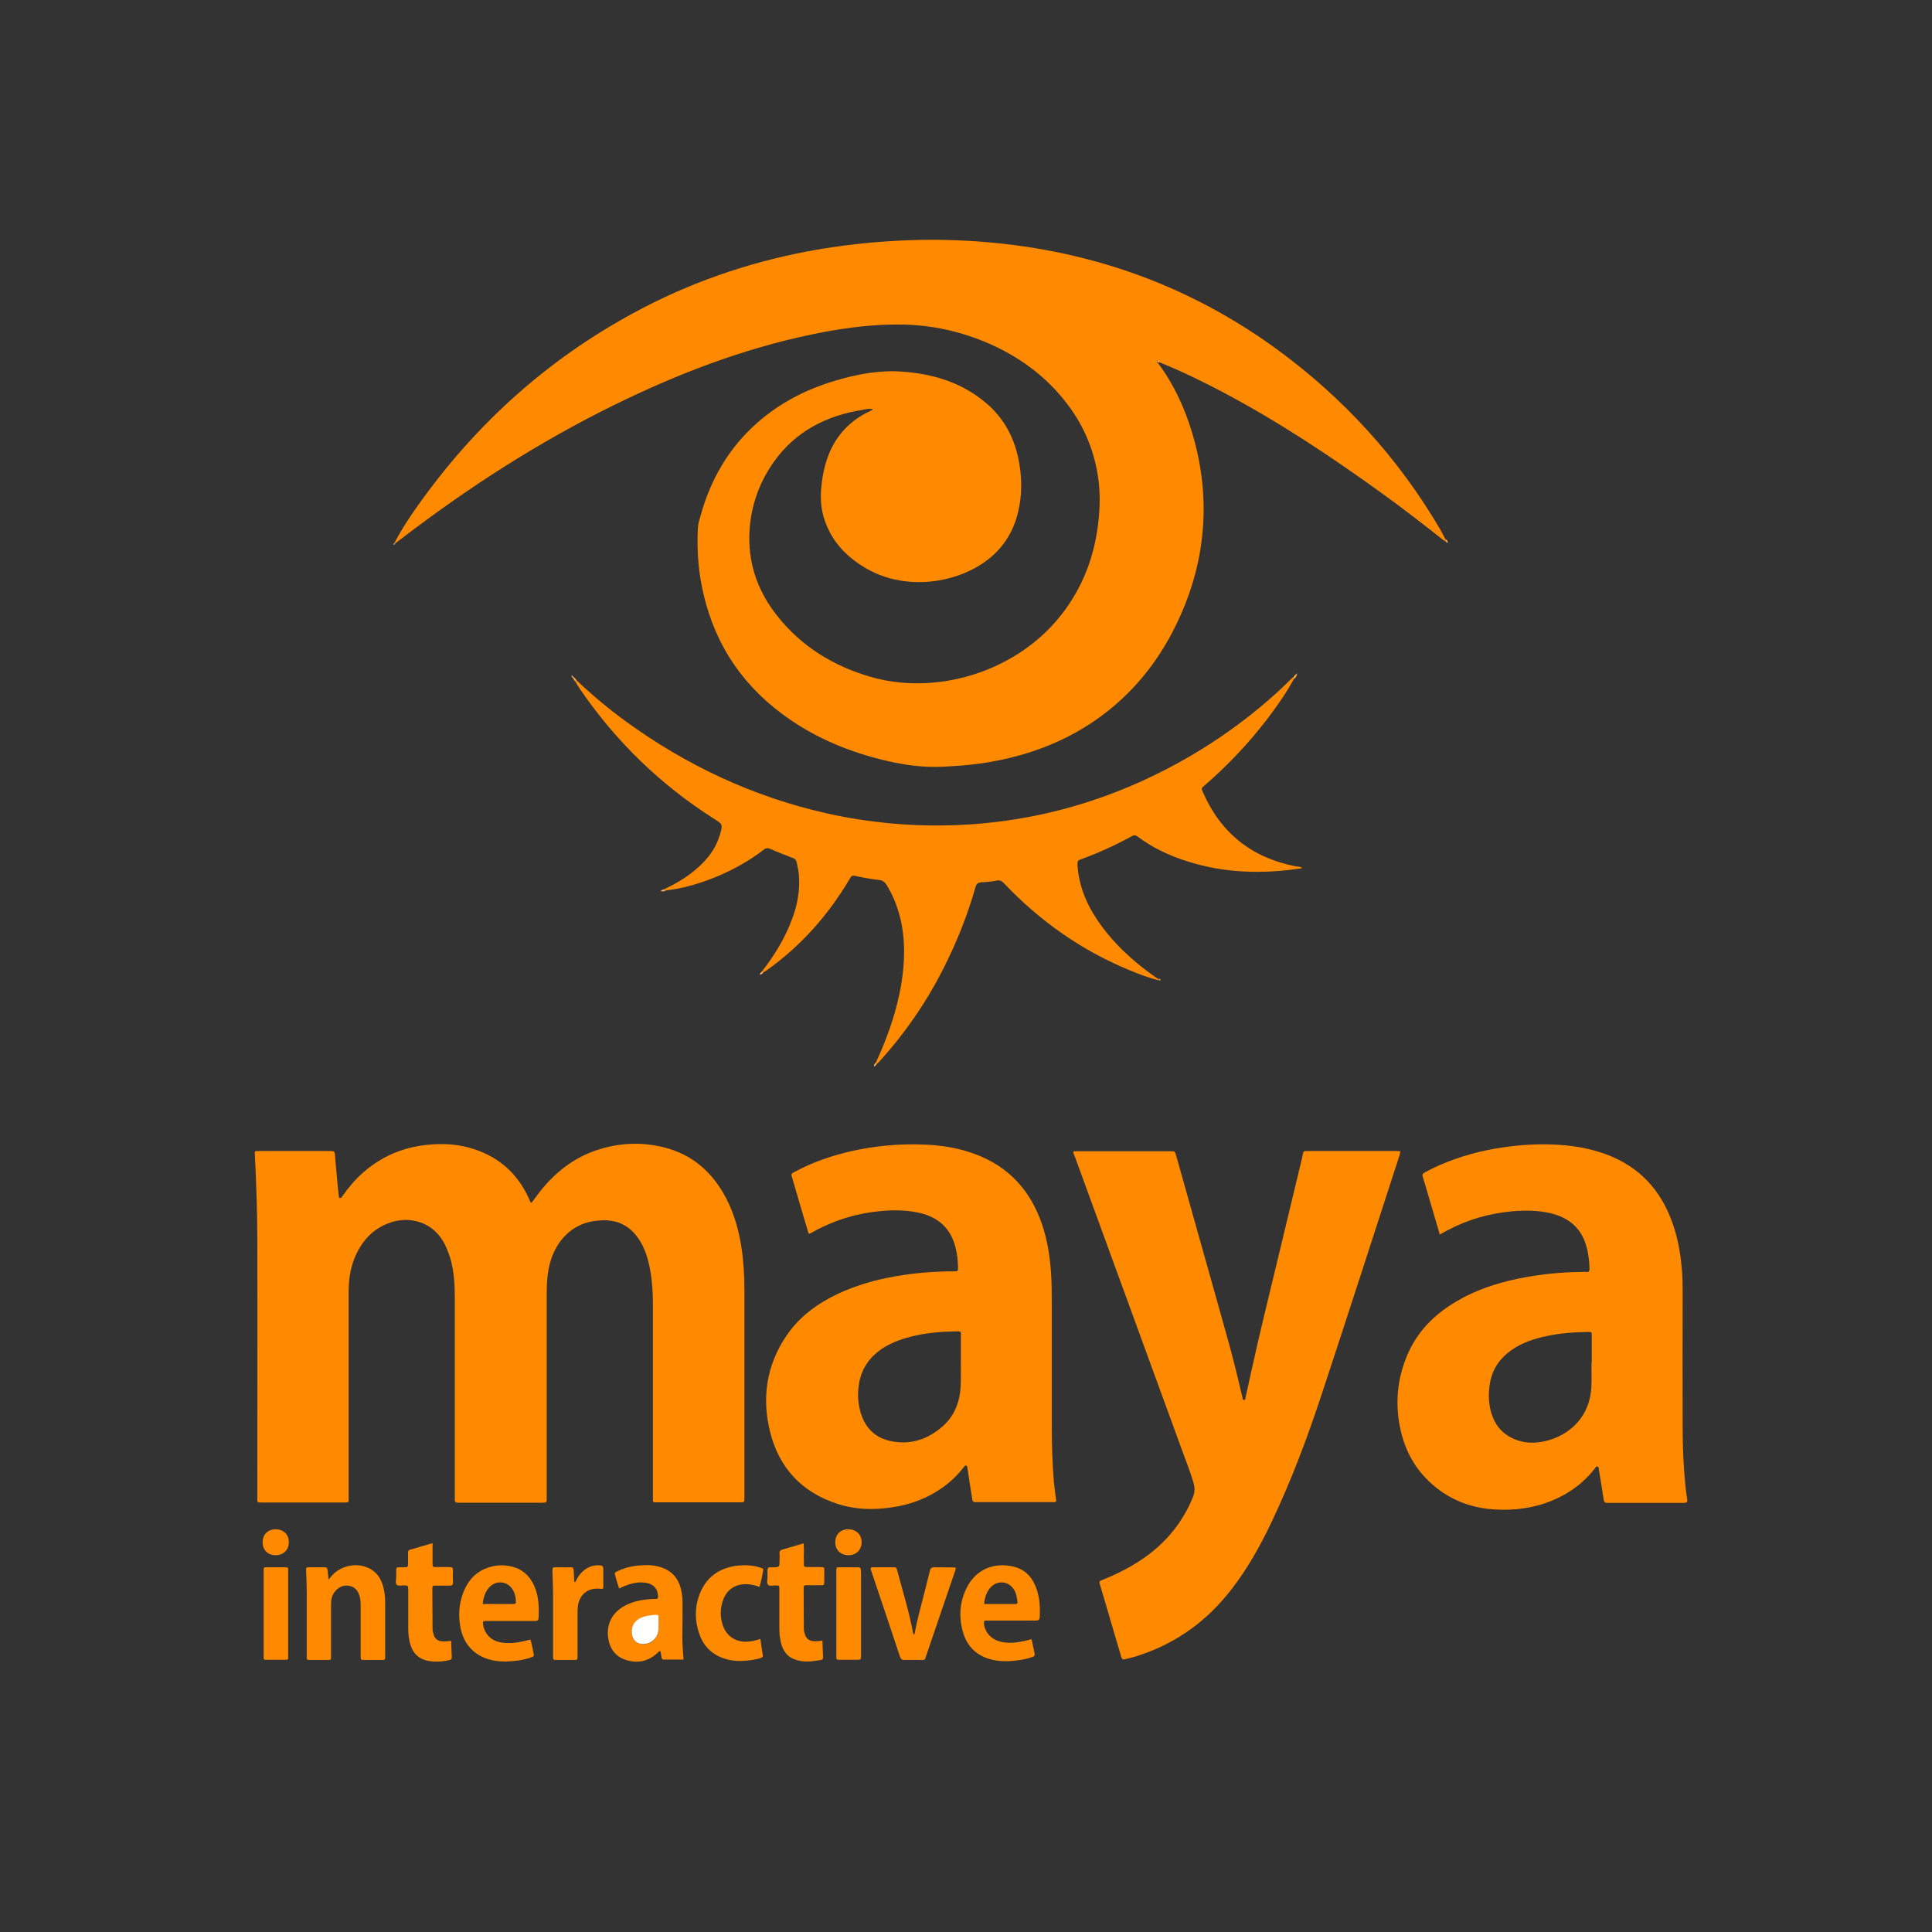 <!-- Generator: Adobe Illustrator 22.1.0, SVG Export Plug-In . SVG Version: 6.00 Build 0)  -->
<svg xmlns="http://www.w3.org/2000/svg" xmlns:xlink="http://www.w3.org/1999/xlink" version="1.1" id="Maya_x5F_logo_x5F_final_xA0_Image_1_" x="0px" y="0px" viewBox="0 0 946 946" style="enable-background:new 0 0 946 946;" xml:space="preserve">
<rect x="0" y="0" width="946" height="946" fill="#333333" stroke="none"/>
<style type="text/css">
	.st0{fill:#FF8A00;}
	.st1{fill:#FFAA45;}
	.st2{fill:#FFA234;}
	.st3{fill:#FFB966;}
	.st4{fill:#FFAB47;}
	.st5{fill:#FFB155;}
	.st6{fill:#FFBE72;}
	.st7{fill:#FFBC6E;}
	.st8{fill:#FFCB8E;}
	.st9{fill:#FFBF74;}
	.st10{fill:#FFDBB2;}
	.st11{fill:#FFDCB3;}
	.st12{fill:#FFCC90;}
	.st13{fill:#FFFFFE;}
</style>
<g>
	<path class="st0" d="M204.2,258c32.1-24,65.9-45.1,102.1-62.4c31-14.8,63.1-26.6,97-33c12.3-2.3,24.6-3.8,37.2-3.7   c15.6,0.1,30.4,3.4,44.6,9.7c15.8,7.1,29.2,17.4,39.3,31.7c7.6,10.8,12.1,22.8,13.6,35.9c0.9,8,0.4,16-0.8,23.9   c-2,12.8-6.4,24.7-13.6,35.5c-21.2,32.2-63.4,45.7-97.4,35.8c-18.2-5.3-33.7-14.8-45.6-29.8c-9-11.3-13.9-24.2-13.7-38.8   c0.2-13.4,4.3-25.8,12.1-36.8c10.6-14.8,25.6-22.5,43.3-25.3c1.6-0.3,3.3-0.8,5.1-0.3c-0.2,0.2-0.2,0.3-0.3,0.3   c-0.9,0.5-1.8,1-2.8,1.4c-8.2,4.3-14.3,10.7-18,19.2c-2.3,5.3-3.5,10.9-4.1,16.7c-0.6,5.8-0.3,11.5,1.7,17   c3.5,10.2,10.4,17.4,19.5,22.9c18.8,11.3,42.8,8.1,58-2.2c9.2-6.3,14.9-14.9,17.3-25.8c1.7-7.6,1.7-15.2,0.4-22.9   c-2-12-7.3-22.3-16.8-30.1c-11.7-9.7-25.4-13.8-40.2-14.9c-11.3-0.9-22.3,1.2-33.1,4.4c-14.2,4.2-27.1,10.8-38.3,20.7   c-13.8,12.2-22.7,27.5-27.6,45.2c-0.6,2.1-1.3,4.1-1.4,6.3c-0.4,9.3,0,18.5,1.8,27.7c5,26.2,18.1,47.4,39.5,63.3   c14.2,10.6,30.2,17.6,47.3,22c10.4,2.7,21,4.4,31.8,3.8c1.7-0.1,3.4-0.2,5-0.3c10.5-0.6,20.8-2.2,30.9-4.9   c18.5-5,35.1-13.5,49.5-26.3c12.6-11.2,22.2-24.7,29.3-39.9c7-14.9,11.3-30.6,12.3-47c1-15.5-1-30.6-5.5-45.5   c-3.7-12.1-8.9-23.4-16.5-33.6c-0.4-0.2-0.8-0.5-0.5-0.8c0.4-0.5,0.8-0.1,1.1,0.3c10.7,4.3,21,9.3,31.2,14.7   c27.2,14.4,52.8,31.4,77.7,49.4c10.4,7.5,20.6,15.4,30.7,23.4c0.2-0.2,0.4-0.4,0.6-0.6c-0.9-1.6-1.7-3.3-2.6-4.9   c-20.6-35.2-47.6-64.7-80.5-88.7c-48.1-34.9-102.3-51.8-161.5-53.2c-10.2-0.3-20.5,0.1-30.7,0.8c-12.5,0.9-25,2.5-37.3,4.8   c-29.9,5.7-58.3,15.6-85,30.1C268,176.1,233,207.6,205,247c-4.4,6.1-8.5,12.4-12,19.1c0.2,0,0.4,0,0.5,0   C197.1,263.4,200.6,260.6,204.2,258z"/>
	<path class="st0" d="M312.7,606.6c2.2,3.2,3.6,6.8,4.6,10.5c1.9,7.2,2.4,14.6,2.4,22.1c0,31.1,0,62.2,0,93.3c0,0.6,0,1.3,0,1.9   c-0.1,1,0.4,1.3,1.3,1.2c0.6,0,1.1,0,1.7,0c13,0,25.9,0,38.9,0c0.2,0,0.5,0,0.7,0c2.2,0,2.2,0,2.2-2.3c0-0.2,0-0.3,0-0.5   c0-33.7,0-67.4,0-101c0-7.1-0.4-14.2-1.5-21.3c-1.3-8.2-3.5-16.1-7.3-23.5c-6.6-12.8-16.5-21.7-30.6-25.2   c-11.2-2.8-22.4-2.2-33.3,1.5c-11.2,3.8-20,10.9-27.3,20c-1.4,1.8-2.8,3.7-4.3,5.7c-0.3-0.3-0.4-0.4-0.5-0.5   c-0.3-0.6-0.6-1.3-0.9-2c-5.4-11.7-14.1-19.6-26.3-23.7c-7.7-2.6-15.6-3.1-23.7-2.2c-11.9,1.3-22.3,5.8-31.3,13.8   c-3.8,3.4-7,7.2-9.9,11.4c-0.3,0.4-0.5,0.9-1.1,0.8c-0.7-0.1-0.5-0.7-0.6-1.1c-0.1-1.1-0.3-2.2-0.4-3.3c-0.5-5.7-1.1-11.3-1.5-17   c-0.1-1.2-0.5-1.6-1.8-1.6c-11.9,0-23.8,0-35.8,0c-1.7,0-1.7,0-1.6,1.8c0.7,14.2,1.2,28.5,1.2,42.7c0.1,41.6,0,83.2,0,124.8   c0,2.9-0.4,2.8,2.6,2.8c13.2,0,26.4,0,39.6,0c0.4,0,0.8,0,1.2,0c0.9,0,1.4-0.2,1.3-1.2c0-0.6,0-1.3,0-1.9c0-14.6,0-29.1,0-43.7   c0-18.7,0-37.4,0-56.2c0-5.6,0.7-11.2,2.8-16.4c3.4-8.4,8.9-14.7,17.7-17.7c9.3-3.2,20.9-0.5,26.5,10.5c1.2,2.4,2.1,4.8,2.9,7.4   c1.7,6.1,2.1,12.4,2.1,18.8c0,32.4,0,64.8,0,97.2c0,0.6,0,1.3,0,1.9c-0.1,1.1,0.5,1.4,1.5,1.4c0.3,0,0.6,0,1,0   c13.4,0,26.7,0,40.1,0c2.4,0,2.4,0,2.4-2.5c0-7.6,0-15.2,0-22.8c0-26.1,0-52.2,0-78.2c0-4.6,0.4-9.1,1.5-13.5   c3.1-11.7,11.4-20.1,23.3-21.1C300.9,596.7,307.9,599.4,312.7,606.6z"/>
	<path class="st0" d="M685.6,563.7c-0.5,0-0.9-0.1-1.4-0.1c-14.6,0-29.3,0-43.9,0c-0.2,0-0.5,0-0.7,0c-1-0.1-1.5,0.3-1.6,1.3   c-0.1,0.6-0.3,1.2-0.4,1.9c-4.1,16.9-8.1,33.9-12.2,50.8c-4.4,18.2-8.9,36.5-12.9,54.8c-0.9,4.1-1.8,8.1-2.7,12.2   c-0.1,0.4,0,0.9-0.6,0.9c-0.7,0.1-0.7-0.5-0.8-1c-0.1-0.3-0.1-0.6-0.2-0.9c-2.3-9.9-4.7-19.7-7.5-29.5   c-8.2-29.5-16.6-58.9-24.8-88.3c-0.6-2.1-0.6-2.1-2.9-2.1c-15.1,0-30.2,0-45.3,0c-0.7,0-1.4-0.1-2.1,0.2c-0.1,1,0.5,1.8,0.8,2.7   c17.5,47.9,35,95.9,52.5,143.8c1.9,5.3,4.1,10.6,5.6,16.1c0.6,2.2,0.5,4.2-0.3,6.3c-1.4,3.7-3.2,7.1-5.3,10.5   c-9.2,14.8-22.9,23.7-38.6,30.1c-2.2,0.9-2.2,0.8-1.6,2.9c2.4,8,4.8,16.1,7.1,24.1c1.1,3.6,2.1,7.2,3.2,10.8c0.3,1.1,0.7,1.6,2,1.2   c2.3-0.6,4.7-1.1,6.9-1.9c18.4-6.1,33.3-17,45.1-32.3c7.9-10.2,14.2-21.5,19.7-33.1c9.6-20.2,17.4-41,24.4-62.2   c12.9-39,25.5-78.2,38.2-117.3C685.4,565,685.7,564.4,685.6,563.7z"/>
	<path class="st0" d="M515,698.3c0-19.8,0-39.5,0-59.3c0-5.4,0-10.9-0.4-16.3c-0.6-7.9-1.8-15.7-4.4-23.3   c-5.6-16.4-16.2-28.1-32.5-34.2c-8.4-3.2-17.1-4.5-26-4.8c-11.8-0.4-23.5,0.7-35,3.3c-9.6,2.2-18.9,5.4-27.6,10.1   c-1.8,1-1.8,1-1.2,2.9c2.5,8.7,5.1,17.5,7.7,26.2c0.1,0.5,0.2,1,0.6,1.2c0.1,0,0.3,0,0.4-0.1c10.5-6,21.7-9.7,33.7-10.9   c6.5-0.7,13.1-0.7,19.6,0.7c8,1.8,14,6,17,13.9c1.5,4.1,2.1,8.3,2.2,12.7c0,2.1,0,2.1-2.1,2.1c-9.5,0-19,0.8-28.4,2.4   c-9.8,1.7-19.3,4.4-28.3,8.6c-10.1,4.8-18.9,11.2-25.2,20.5c-9.8,14.5-12.2,30.5-8,47.2c4.4,17.6,15.6,29.6,33.1,35.2   c8.6,2.8,17.4,3,26.3,1.7c9.3-1.3,17.8-4.5,25.4-10c3.9-2.8,7.2-6.1,10.1-9.8c0.3-0.4,0.6-0.9,1.1-0.7c0.6,0.2,0.5,0.7,0.6,1.2   c0.3,2.2,0.7,4.4,1,6.6c0.5,2.9,0.9,5.8,1.4,8.8c0.1,0.9,0.5,1.3,1.4,1.3c0.4,0,0.8,0,1.2,0c12.1,0,24.2,0,36.2,0   c0.8,0,1.6,0.2,2.3-0.4c-0.4-3.2-0.9-6.5-1.2-9.7C515.3,716.5,515,707.4,515,698.3z M470.4,678.4c-0.3,7.6-2.8,14.5-8.5,19.7   c-7.1,6.4-15.4,9.4-24.9,7.7c-8.6-1.5-13.8-6.9-15.9-15.3c-1.2-4.6-1.2-9.3-0.3-14c1.4-6.8,5.2-12.1,10.9-16   c5.1-3.4,10.9-5.3,16.8-6.6c6.5-1.4,13.1-1.9,19.8-2c2.4,0,2.2-0.1,2.2,2.2c0,4.1,0,8.2,0,12.2c0,0,0,0,0,0   C470.4,670.4,470.6,674.4,470.4,678.4z"/>
	<path class="st0" d="M826.1,733.9c-0.3-2-0.6-4-0.8-5.9c-1-9.8-1.4-19.6-1.4-29.5c-0.1-21.4,0-42.9,0-64.3c0-4.6,0-9.3-0.5-13.9   c-0.7-7.4-2-14.6-4.5-21.5c-5.7-16.2-16.3-27.6-32.5-33.6c-8.5-3.1-17.3-4.5-26.3-4.8c-7.8-0.3-15.7,0.2-23.4,1.3   c-11,1.5-21.6,4.4-31.8,8.8c-2.5,1.1-4.9,2.3-7.3,3.6c-1.1,0.6-1.3,1.2-0.9,2.3c0.5,1.5,0.9,3.1,1.4,4.6c2.3,7.7,4.5,15.5,6.9,23.5   c1.3-0.7,2.3-1.3,3.4-1.9c10.1-5.4,20.8-8.5,32.2-9.5c6.1-0.5,12.3-0.5,18.4,0.9c8.9,2.1,15.1,7,17.7,16c0.4,1.3,0.7,2.6,0.9,4   c0.4,2.4,0.7,4.9,0.7,7.4c0,1-0.4,1.5-1.4,1.4c-0.7-0.1-1.4,0-2.2,0c-10.7,0.1-21.4,1.2-31.9,3.4c-10.2,2.2-20,5.4-29.1,10.7   c-11.3,6.5-20.1,15.3-25,27.5c-4.4,10.8-5.5,22-3.4,33.4c2.4,13.3,8.9,24.2,20,32.2c7.9,5.6,16.8,8.5,26.4,9.1   c9.8,0.6,19.3-0.6,28.4-4.4c8.2-3.4,15.2-8.5,20.7-15.5c0.4-0.5,0.6-1.3,1.4-1.1c0.8,0.2,0.6,1.1,0.7,1.6c0.8,4.6,1.5,9.2,2.2,13.7   c0.4,2.5,0.4,2.5,3,2.5c10.1,0,20.2,0,30.2,0c2.2,0,4.3,0,6.5,0C826.2,735.6,826.3,735.6,826.1,733.9z M779.2,679.3   c-0.7,13.9-10.1,23.5-22.8,26.4c-4.5,1-9.1,1-13.5-0.5c-7.2-2.5-11.4-7.7-13.1-14.9c-1-4.4-1-8.9-0.2-13.3   c1.2-6.7,4.8-11.9,10.3-15.8c5.2-3.7,11.2-5.7,17.4-7c6.5-1.4,13.1-1.9,19.8-2c2.3,0,2.3-0.2,2.3,2.1c0,4.3,0,8.6,0,12.9   c0,0-0.1,0-0.1,0C779.2,671.1,779.4,675.2,779.2,679.3z"/>
	<path class="st0" d="M529.7,420.6c8.5-3.1,16.7-6.9,24.6-11.2c1.1-0.6,1.8-0.5,2.7,0.2c7.2,5.4,15.2,9.2,23.6,11.9   c18.6,6.1,37.6,6.6,57.1,3.6c-1.1-0.9-2.3-0.7-3.3-0.9c-21.4-4.2-36.6-16.2-45.4-36.3c-0.8-1.9-0.8-1.9,0.7-3.2   c11.2-9.7,21.3-20.3,30.3-32c5-6.5,9.8-13.3,13.7-20.5c-0.2-0.2-0.4-0.4-0.6-0.6l0,0l0,0c-2.8,2.7-5.6,5.5-8.5,8.1   c-20,18-42.4,32.4-66.9,43.4c-28.3,12.6-57.9,19.6-88.8,20.9c-10.4,0.4-20.8,0.2-31.2-0.7c-11.2-1-22.2-2.6-33.1-5.1   c-35.9-8.1-68.5-23.4-98.2-45c-8.5-6.2-16.5-12.9-24.1-20.1c-0.2,0.2-0.4,0.4-0.6,0.6c0.8,1.4,1.6,2.7,2.5,4   c17.5,25.5,39.3,46.6,65.4,63.2c4.3,2.7,4.3,2.7,3,7.6c0,0.2-0.1,0.3-0.2,0.5c-1.8,6.2-5.5,11.1-10.2,15.4   c-5.1,4.7-11,8.2-17.2,11.1c0.2,0.4,0.7,0.4,1,0.5h0h0c8.9-1,17.3-3.6,25.5-7c8-3.4,15.5-7.6,22.4-12.9c1.1-0.9,2-1,3.4-0.4   c3.6,1.6,7.2,3,10.9,4.4c1.1,0.4,1.7,1.1,1.9,2.2c0.5,2.2,1,4.4,1.1,6.6c0.5,7.1-0.7,14-3.2,20.7c-3.5,9.6-8.8,18.3-15.1,26.3   c0.2,0.2,0.3,0.3,0.5,0.5c0.7-0.4,1.3-0.9,2-1.3c16.8-11.9,30-26.9,40.5-44.5c1.2-2,1.2-2,3.4-1.6c3.8,0.8,7.5,1.5,11.3,1.9   c1.6,0.2,2.5,0.9,3.4,2.2c5.2,8.4,7.8,17.6,8.5,27.4c0.6,8.8-0.3,17.5-2.1,26.2c-2.5,11.8-6.6,23-11.7,33.9   c0.2,0.2,0.3,0.3,0.5,0.5c0.3-0.3,0.6-0.5,0.9-0.8c12.7-13.9,23.3-29.2,31.8-46c6.5-12.8,11.8-26,15.7-39.8   c0.5-1.8,1.3-2.4,3.1-2.5c2.4-0.1,4.8-0.3,7.1-0.8c1.8-0.4,2.8,0.2,3.9,1.4c17.4,18.3,37.6,32.6,61,42.3c4.8,2,9.6,3.9,14.7,5.1   c0-0.2-0.1-0.3-0.1-0.5c0,0,0,0,0,0c-4-2.7-7.8-5.6-11.5-8.7c-8.1-6.9-15.2-14.6-20.7-23.8c-4.2-7.1-6.9-14.7-7.5-23   C527.6,421.4,527.5,421.4,529.7,420.6z"/>
	<path class="st0" d="M179.3,767.3c-5.7-2.1-12.6-0.4-16.7,4.1c-0.5,0.5-0.9,1.1-1.7,2.1c-0.2-1.9-0.4-3.3-0.5-4.7   c-0.1-1-0.5-1.4-1.5-1.4c-2.4,0-4.8,0-7.2,0c-1.8,0-1.9,0-1.8,1.9c0.1,3.4,0.3,6.9,0.3,10.3c0,10.2,0,20.3,0,30.5   c0,0.6,0,1.1,0,1.7c0,0.7,0.4,1,1,1c3.3,0,6.6,0,9.8,0c0.8,0,1.1-0.3,1.1-1.1c0-1.5,0-3,0-4.6c0-7.3,0-14.6,0-21.8   c0-2.2,0.5-4.3,1.9-6c1.8-2.2,4.1-3.3,7-2.8c2.9,0.5,4.3,2.5,5.1,5.1c0.5,1.7,0.5,3.5,0.5,5.2c0,8,0,16,0,24c0,2,0,2,1.9,2   c2.7,0,5.4,0,8.2,0c1.9,0,1.9,0,1.9-2c0-8.9,0-17.8,0-26.6c0-1.9-0.2-3.8-0.6-5.7C187,773.3,184.5,769.2,179.3,767.3z"/>
	<path class="st0" d="M334.2,785.4c0-2-0.1-4-0.5-6c-1.2-6.8-5.2-11-11.9-12.5c-3.5-0.8-7-0.6-10.5-0.2c-3.2,0.4-6.3,1.3-9.1,2.7   c-0.6,0.3-1.4,0.6-1.1,1.5c0.6,2.3,1.2,4.6,2.1,6.9c0.8-0.4,1.4-0.7,2.1-1c3.7-1.5,7.4-2.5,11.4-1.7c3.5,0.7,5.4,3,5.5,6.5   c0,0.9-0.1,1.4-1.2,1.3c-0.5,0-1,0-1.4,0c-4.6,0.3-9.2,1-13.4,3.2c-6.3,3.3-9.4,9-8.4,16c0.8,5.2,3.6,9.1,8.7,10.7   c5.8,1.8,11,0.7,15.5-3.5c0.4-0.3,0.6-1,1.4-0.8c0.2,1,0.4,2,0.5,3c0.1,0.7,0.4,1.1,1.2,1.1c3.1,0,6.2,0,9.6,0   c-0.3-3.9-0.6-7.4-0.6-11C334.2,796.3,334.2,790.8,334.2,785.4z M322.5,795.4c0,1.1,0.1,2.6-0.3,4.1c-0.9,3.5-4.1,5.8-7.7,5.6   c-2.4-0.2-4.2-1.6-4.9-3.9c-1.1-3.7,0.4-7.1,3.9-8.8c2.5-1.2,5.2-1.5,7.9-1.6c0.8,0,1.2,0.3,1.1,1.1   C322.5,792.9,322.5,793.9,322.5,795.4z"/>
	<path class="st0" d="M496.3,767.1c-9.6-2.3-18.2,1.4-22.6,9.7c-3.7,6.9-4.3,14.2-2.4,21.6c2,7.8,7.1,12.7,15,14.4   c4.2,0.9,8.4,0.7,12.6,0.1c2.3-0.3,4.5-0.8,6.7-1.6c0.8-0.3,1.2-0.6,1-1.6c-0.5-2.3-1-4.7-1.5-7.1c-1,0.3-1.8,0.5-2.6,0.7   c-3.9,0.9-7.8,1.5-11.9,0.7c-4.8-0.9-8.3-4.4-8.8-8.9c-0.1-1.1,0.1-1.7,1.4-1.6c0.6,0.1,1.1,0,1.7,0c7.4,0,14.7,0,22.1,0   c1.2,0,2-0.1,2.1-1.6c0.3-5.8-0.1-11.5-2.8-16.8C504.3,771.1,501,768.2,496.3,767.1z M497.3,785.4c-5.1,0-10.2,0-15.4,0   c0.2-2.9,1-5.4,2.6-7.5c3.6-4.7,10.2-3.9,12.6,1.6c0.7,1.6,0.9,3.2,1.1,4.9C498.3,784.9,498.1,785.4,497.3,785.4z"/>
	<path class="st0" d="M249.8,766.9c-2.9-0.6-5.9-0.6-8.8,0.1c-7.3,1.7-11.8,6.4-14.3,13.2c-1.9,5.1-2.3,10.4-1.4,15.8   c1.5,9.4,7.4,15.4,16.6,17.1c3.8,0.7,7.7,0.5,11.5,0c2.4-0.3,4.7-0.8,7-1.7c0.5-0.2,1.1-0.4,1-1.1c-0.5-2.5-0.9-5-1.7-7.5   c-0.9,0.2-1.6,0.5-2.4,0.6c-4,1-8,1.5-12.1,0.8c-4.9-0.9-8.1-4.3-8.7-9c-0.1-1.1,0.1-1.5,1.2-1.5c0.6,0,1.1,0,1.7,0   c7.4,0,14.9,0,22.3,0c1,0,1.9,0.1,2-1.4c0.3-5.3,0.1-10.6-2-15.5C259.4,771.5,255.5,768,249.8,766.9z M251.5,785.4   c-5,0-10,0-15.1,0c0.2-2.9,1-5.4,2.6-7.5c3.6-4.7,10.2-3.9,12.6,1.5c0.7,1.6,1,3.2,1,4.9C252.6,785,252.4,785.4,251.5,785.4z"/>
	<path class="st0" d="M457.5,767.4c-1.5,0-1.9,0.6-2.2,1.8c-0.8,3.3-1.7,6.7-2.5,10c-1.8,6.9-3.7,13.9-5.1,21.3   c-0.4-0.5-0.5-0.6-0.6-0.8c-1.9-10.3-5-20.3-7.7-30.4c-0.5-1.9-0.5-1.9-2.4-1.9c-3,0-6.1,0-9.1,0c-1.7,0-1.8,0.1-1.3,1.8   c1.2,3.6,2.4,7.1,3.6,10.7c3.5,10.4,7,20.7,10.4,31.1c0.5,1.4,1.1,1.9,2.5,1.8c2.5-0.1,5,0,7.4,0c2.7,0,2.2,0.2,3-2.1   c4.7-13.7,9.3-27.3,14-41c0.2-0.6,0.7-1.3,0.3-2.2C464.3,767.4,460.9,767.5,457.5,767.4z"/>
	<path class="st0" d="M221.8,768.9c0.1-1.3-0.5-1.6-1.7-1.6c-2.1,0-4.2,0-6.2,0c-2.1,0-2.1,0-2.1-2.1c0-3.1,0-6.2,0-9.6   c-3.8,1.1-7.4,2.2-11,3.2c-0.8,0.2-1,0.7-1,1.4c0,1.9,0,3.8,0,5.8c0,1.1-0.4,1.4-1.4,1.4c-0.9,0-1.8,0-2.6,0   c-1.8,0.1-1.8,0.1-1.8,1.9c0,1,0,2.1,0,3.1c0,1.2-0.5,2.7,0.2,3.5c0.9,0.9,2.4,0.3,3.7,0.4c1.9,0.1,1.9,0,2,2c0,6.2,0,12.5,0,18.7   c0,2,0.1,4,0.5,6c0.9,5,3.3,8.8,8.6,10.1c3.6,0.8,7.3,0.6,10.9-0.2c1-0.2,1.4-0.6,1.3-1.6c-0.1-2.5-0.2-5.1-0.3-7.9   c-1.5,0.2-2.8,0.4-4.1,0.3c-2.4-0.1-3.9-1.2-4.5-3.5c-0.2-0.8-0.5-1.7-0.5-2.6c-0.1-6.6,0-13.3-0.1-19.9c0-1.1,0.4-1.4,1.4-1.3   c2.3,0,4.6,0,7,0c1.2,0,1.8-0.2,1.7-1.6C221.7,772.8,221.7,770.9,221.8,768.9z"/>
	<path class="st0" d="M401.6,767.3c-2.2,0-4.3,0-6.5,0c-1.2,0-1.6-0.4-1.5-1.5c0.1-0.6,0-1.3,0-1.9c-0.1-2.7,0.2-5.4-0.1-8.2   c-3.5,1-6.9,2-10.3,3c-1.2,0.3-1.7,1-1.5,2.2c0.1,1,0,2.1,0,3.1c0,3.4,0,3.4-3.5,3.4c-2.4,0-2.4,0-2.4,2.3c0,0.8,0,1.6,0,2.4   c0.1,1.3-0.6,3,0.3,3.9c0.8,0.9,2.4,0.2,3.7,0.3c1.8,0.1,1.8,0,1.8,1.9c0,6.2,0,12.5,0,18.7c0,2,0.1,4,0.5,6   c0.7,4.1,2.4,7.7,6.5,9.4c4.4,1.9,8.9,1.3,13.4,0.5c0.6-0.1,1-0.5,1-1.2c-0.1-2.7-0.2-5.4-0.3-8.3c-1.5,0.3-2.9,0.4-4.2,0.3   c-2.3-0.1-3.7-1.2-4.4-3.4c-0.3-0.8-0.5-1.7-0.5-2.6c-0.1-6.7,0-13.4-0.1-20.2c0-1,0.4-1.2,1.3-1.2c2.3,0,4.6,0,7,0   c1.7,0,1.7,0,1.8-1.7c0-1.8,0-3.5,0-5.3C403.7,767.4,403.6,767.4,401.6,767.3z"/>
	<path class="st0" d="M372.3,767.6c-3.9-1.3-7.9-1.4-11.9-0.9c-8.3,1.2-14.4,5.5-17.6,13.3c-2.8,6.9-2.7,13.9-0.1,20.8   c2.4,6.2,6.9,10,13.3,11.7c4.1,1.1,8.2,0.9,12.4,0.3c1.4-0.2,2.8-0.5,4.2-1c0.7-0.3,1.1-0.6,0.9-1.4c-0.4-2.6-0.8-5.2-1.2-7.9   c-2,0.7-3.9,1.1-5.8,1.3c-6,0.6-10.9-2.6-12.7-8.3c-1.2-3.8-1.2-7.7,0.1-11.6c1.8-5.5,6.2-8.5,12.1-8.2c2,0.1,3.9,0.6,5.9,1.3   c0.8-2.5,1.2-5,1.7-7.5C373.9,768.1,373.9,768.1,372.3,767.6z"/>
	<path class="st0" d="M294.1,766.5c-4-0.4-7.2,1.1-9.8,4c-1.1,1.2-1.9,2.7-2.6,4.2c-0.2,0-0.4-0.1-0.5-0.1c-0.1-1.9-0.2-3.8-0.3-5.7   c0-1.1-0.5-1.6-1.6-1.5c-2.2,0.1-4.5,0-6.7,0c-2.1,0-2.1,0-2.1,2.1c0.1,3.6,0.3,7.2,0.3,10.8c0,10.2,0,20.5,0,30.7   c0,1.7,0,1.7,1.7,1.8c2.8,0,5.6,0,8.4,0c1.9,0,1.9,0,1.9-2c0-6.8,0-13.6,0-20.4c0-1.1,0-2.2,0.1-3.4c0.6-6.2,4.8-9.6,10.9-9.1   c0.5,0,0.9,0.3,1.6-0.2c0-3.2,0-6.5,0-9.9C295.3,766.9,294.9,766.6,294.1,766.5z"/>
	<path class="st0" d="M419.3,767.4c-2.6,0-5.3,0-7.9,0c-1.9,0-1.9,0-1.9,2c0,0.5,0,1,0,1.4c0,11.2,0,22.4,0,33.6c0,2.2,0,4.3,0,6.5   c0,1.8,0,1.8,1.9,1.8c2.7,0,5.4,0,8.2,0c1.9,0,2,0,2-2c0-6.9,0-13.8,0-20.6c0-1.8,0-3.7,0-5.5c0-5,0-10.1,0-15.1   C421.4,767.4,421.4,767.4,419.3,767.4z"/>
	<path class="st0" d="M139.3,767.4c-2.8,0-5.6,0-8.4,0c-1.8,0-1.8,0-1.8,1.9c0,7,0,13.9,0,20.9c0,6.6,0,13.3,0,19.9   c0,0.6,0,1.1,0,1.7c0,0.5,0.2,0.9,0.8,0.9c3.4,0,6.9,0,10.3,0c0.6,0,0.9-0.3,0.9-0.9c0-0.6,0-1.3,0-1.9c0-11.3,0-22.5,0-33.8   c0-2.3,0-4.6,0-7C141.1,767.5,141.1,767.4,139.3,767.4z"/>
	<path class="st0" d="M415.3,748.8c-3.8,0-6.3,2.6-6.3,6.3c0,3.8,2.5,6.3,6.3,6.4c3.9,0.1,6.6-2.6,6.6-6.4   C421.9,751.4,419.2,748.8,415.3,748.8z"/>
	<path class="st0" d="M135.1,748.8c-3.9,0-6.5,2.5-6.5,6.4c0,3.8,2.6,6.3,6.3,6.3c3.9,0,6.6-2.6,6.5-6.4   C141.5,751.5,138.9,748.9,135.1,748.8z"/>
	<path class="st1" d="M633.8,332.4c0.7-0.7,1.2-1.5,1.3-2.5c-0.9,0.3-1.4,1.1-1.9,1.9C633.6,331.7,633.9,331.9,633.8,332.4z"/>
	<path class="st1" d="M635.1,329.9C635.1,329.9,635.1,329.9,635.1,329.9C635.1,329.9,635.1,329.9,635.1,329.9L635.1,329.9z"/>
	<path class="st1" d="M633.8,332.4c0.1-0.5-0.1-0.7-0.6-0.6l0,0C633.4,332,633.6,332.2,633.8,332.4z"/>
	<path class="st2" d="M282.4,333.2c-0.5-0.9-1.2-1.5-2-2.1c0,0.2,0,0.4,0,0.7c0,0,0,0,0,0l0,0c0.5,0.7,0.7,1.5,1.4,2   C281.6,333.2,281.9,333.1,282.4,333.2z"/>
	<path class="st2" d="M281.8,333.8c0.2-0.2,0.4-0.4,0.6-0.6C281.9,333.1,281.6,333.2,281.8,333.8z"/>
	<path class="st3" d="M325.1,435.5c-0.6,0.1-1.1,0.3-1.6,0.8c1,0.2,1.8,0.3,2.6-0.3C325.6,436.1,325,436.4,325.1,435.5z"/>
	<path class="st3" d="M325.1,435.5c-0.1,0.9,0.5,0.6,1,0.5h0C325.7,435.9,325.3,435.9,325.1,435.5z"/>
	<path class="st4" d="M707.5,264.7c0.3,0.5,0.7,0.9,1.5,1.1c-0.2-0.8-0.4-1.3-0.9-1.7C708.2,264.6,708,264.8,707.5,264.7z"/>
	<path class="st4" d="M708.1,264.1c-0.2,0.2-0.4,0.4-0.6,0.6C708,264.8,708.2,264.6,708.1,264.1z"/>
	<path class="st5" d="M428.7,520.4c-0.5,0.5-0.9,1-0.7,1.9c0.6-0.5,1.1-0.8,1.2-1.3C428.8,521,428.5,520.9,428.7,520.4z"/>
	<path class="st5" d="M429.2,520.9c-0.2-0.2-0.3-0.3-0.5-0.5C428.5,520.9,428.8,521,429.2,520.9z"/>
	<path class="st6" d="M373.1,475.8c-0.6,0.3-0.9,0.8-1,1.4c0.7,0,1.1-0.3,1.5-0.9C373.1,476.4,372.9,476.3,373.1,475.8z"/>
	<polygon class="st6" points="372.1,477.2 372.1,477.2 372.1,477.2  "/>
	<path class="st6" d="M373.6,476.3c-0.2-0.2-0.3-0.3-0.5-0.5C372.9,476.3,373.1,476.4,373.6,476.3z"/>
	<path class="st7" d="M567.4,177.7c0.1-0.3,0.3-0.4,0.6-0.5C567.3,176.9,567.3,177.3,567.4,177.7z"/>
	<path class="st7" d="M566.8,176.9c-0.2,0.3,0.2,0.6,0.5,0.8c-0.1-0.5,0-0.8,0.6-0.5C567.6,176.9,567.2,176.5,566.8,176.9z"/>
	<path class="st8" d="M193.5,266.1c-0.2,0.2-0.4,0.2-0.5,0c-0.3,0.1-0.5,0.4-0.2,0.6C193.1,266.8,193.4,266.4,193.5,266.1z"/>
	<path class="st8" d="M193.5,266.1c-0.2,0-0.4,0-0.5,0C193.2,266.2,193.3,266.3,193.5,266.1z"/>
	<path class="st9" d="M567.6,479.5c0,0.1-0.1,0.2-0.1,0.2c0.1,0.3,0.6,0.5,0.6,0.3c0.3-0.6-0.3-0.6-0.7-0.8l0,0   C567.5,479.3,567.6,479.4,567.6,479.5z"/>
	<path class="st9" d="M567.6,479.5c0-0.1,0-0.2-0.2-0.3c0,0.2,0,0.3,0.1,0.5C567.5,479.7,567.5,479.6,567.6,479.5z"/>
	<path class="st10" d="M280.4,331.1c0-0.2-0.2-0.3-0.4-0.3l0,0l0,0c0,0-0.1,0.1-0.1,0.1c0,0.4,0.1,0.7,0.5,0.9   C280.2,331.6,280.2,331.3,280.4,331.1z"/>
	<path class="st10" d="M280.4,331.1c-0.2,0.2-0.2,0.4,0,0.7c0,0,0,0,0,0C280.4,331.6,280.4,331.3,280.4,331.1z"/>
	<polygon class="st11" points="372.1,477.2 372.1,477.2 372.1,477.2  "/>
	<path class="st11" d="M371.9,477.4c0.1-0.1,0.1-0.1,0.2-0.2c-0.1,0-0.1,0-0.2,0.1C371.9,477.3,371.9,477.4,371.9,477.4z"/>
	<path class="st10" d="M279.7,330.6c0.1,0.1,0.1,0.2,0.2,0.2l0.1-0.1C279.9,330.7,279.8,330.7,279.7,330.6z"/>
	<polygon class="st10" points="280,330.8 279.9,330.9 280,330.8  "/>
	<path class="st12" d="M635.3,329.6c-0.1,0-0.2,0-0.2,0.2c0.1,0,0.1,0,0.2-0.1C635.3,329.8,635.3,329.6,635.3,329.6z"/>
	<path class="st12" d="M635.1,329.9C635.1,329.9,635.1,329.9,635.1,329.9C635.1,329.9,635.1,329.9,635.1,329.9   C635.1,329.9,635.1,329.9,635.1,329.9z"/>
	<path class="st13" d="M321.4,790.7c-2.7,0.1-5.4,0.4-7.9,1.6c-3.5,1.7-4.9,5.1-3.9,8.8c0.7,2.3,2.4,3.8,4.9,3.9   c3.6,0.2,6.8-2.1,7.7-5.6c0.4-1.5,0.3-3,0.3-4.1c0-1.5,0-2.5,0-3.5C322.6,791,322.2,790.7,321.4,790.7z"/>
</g>
</svg>
